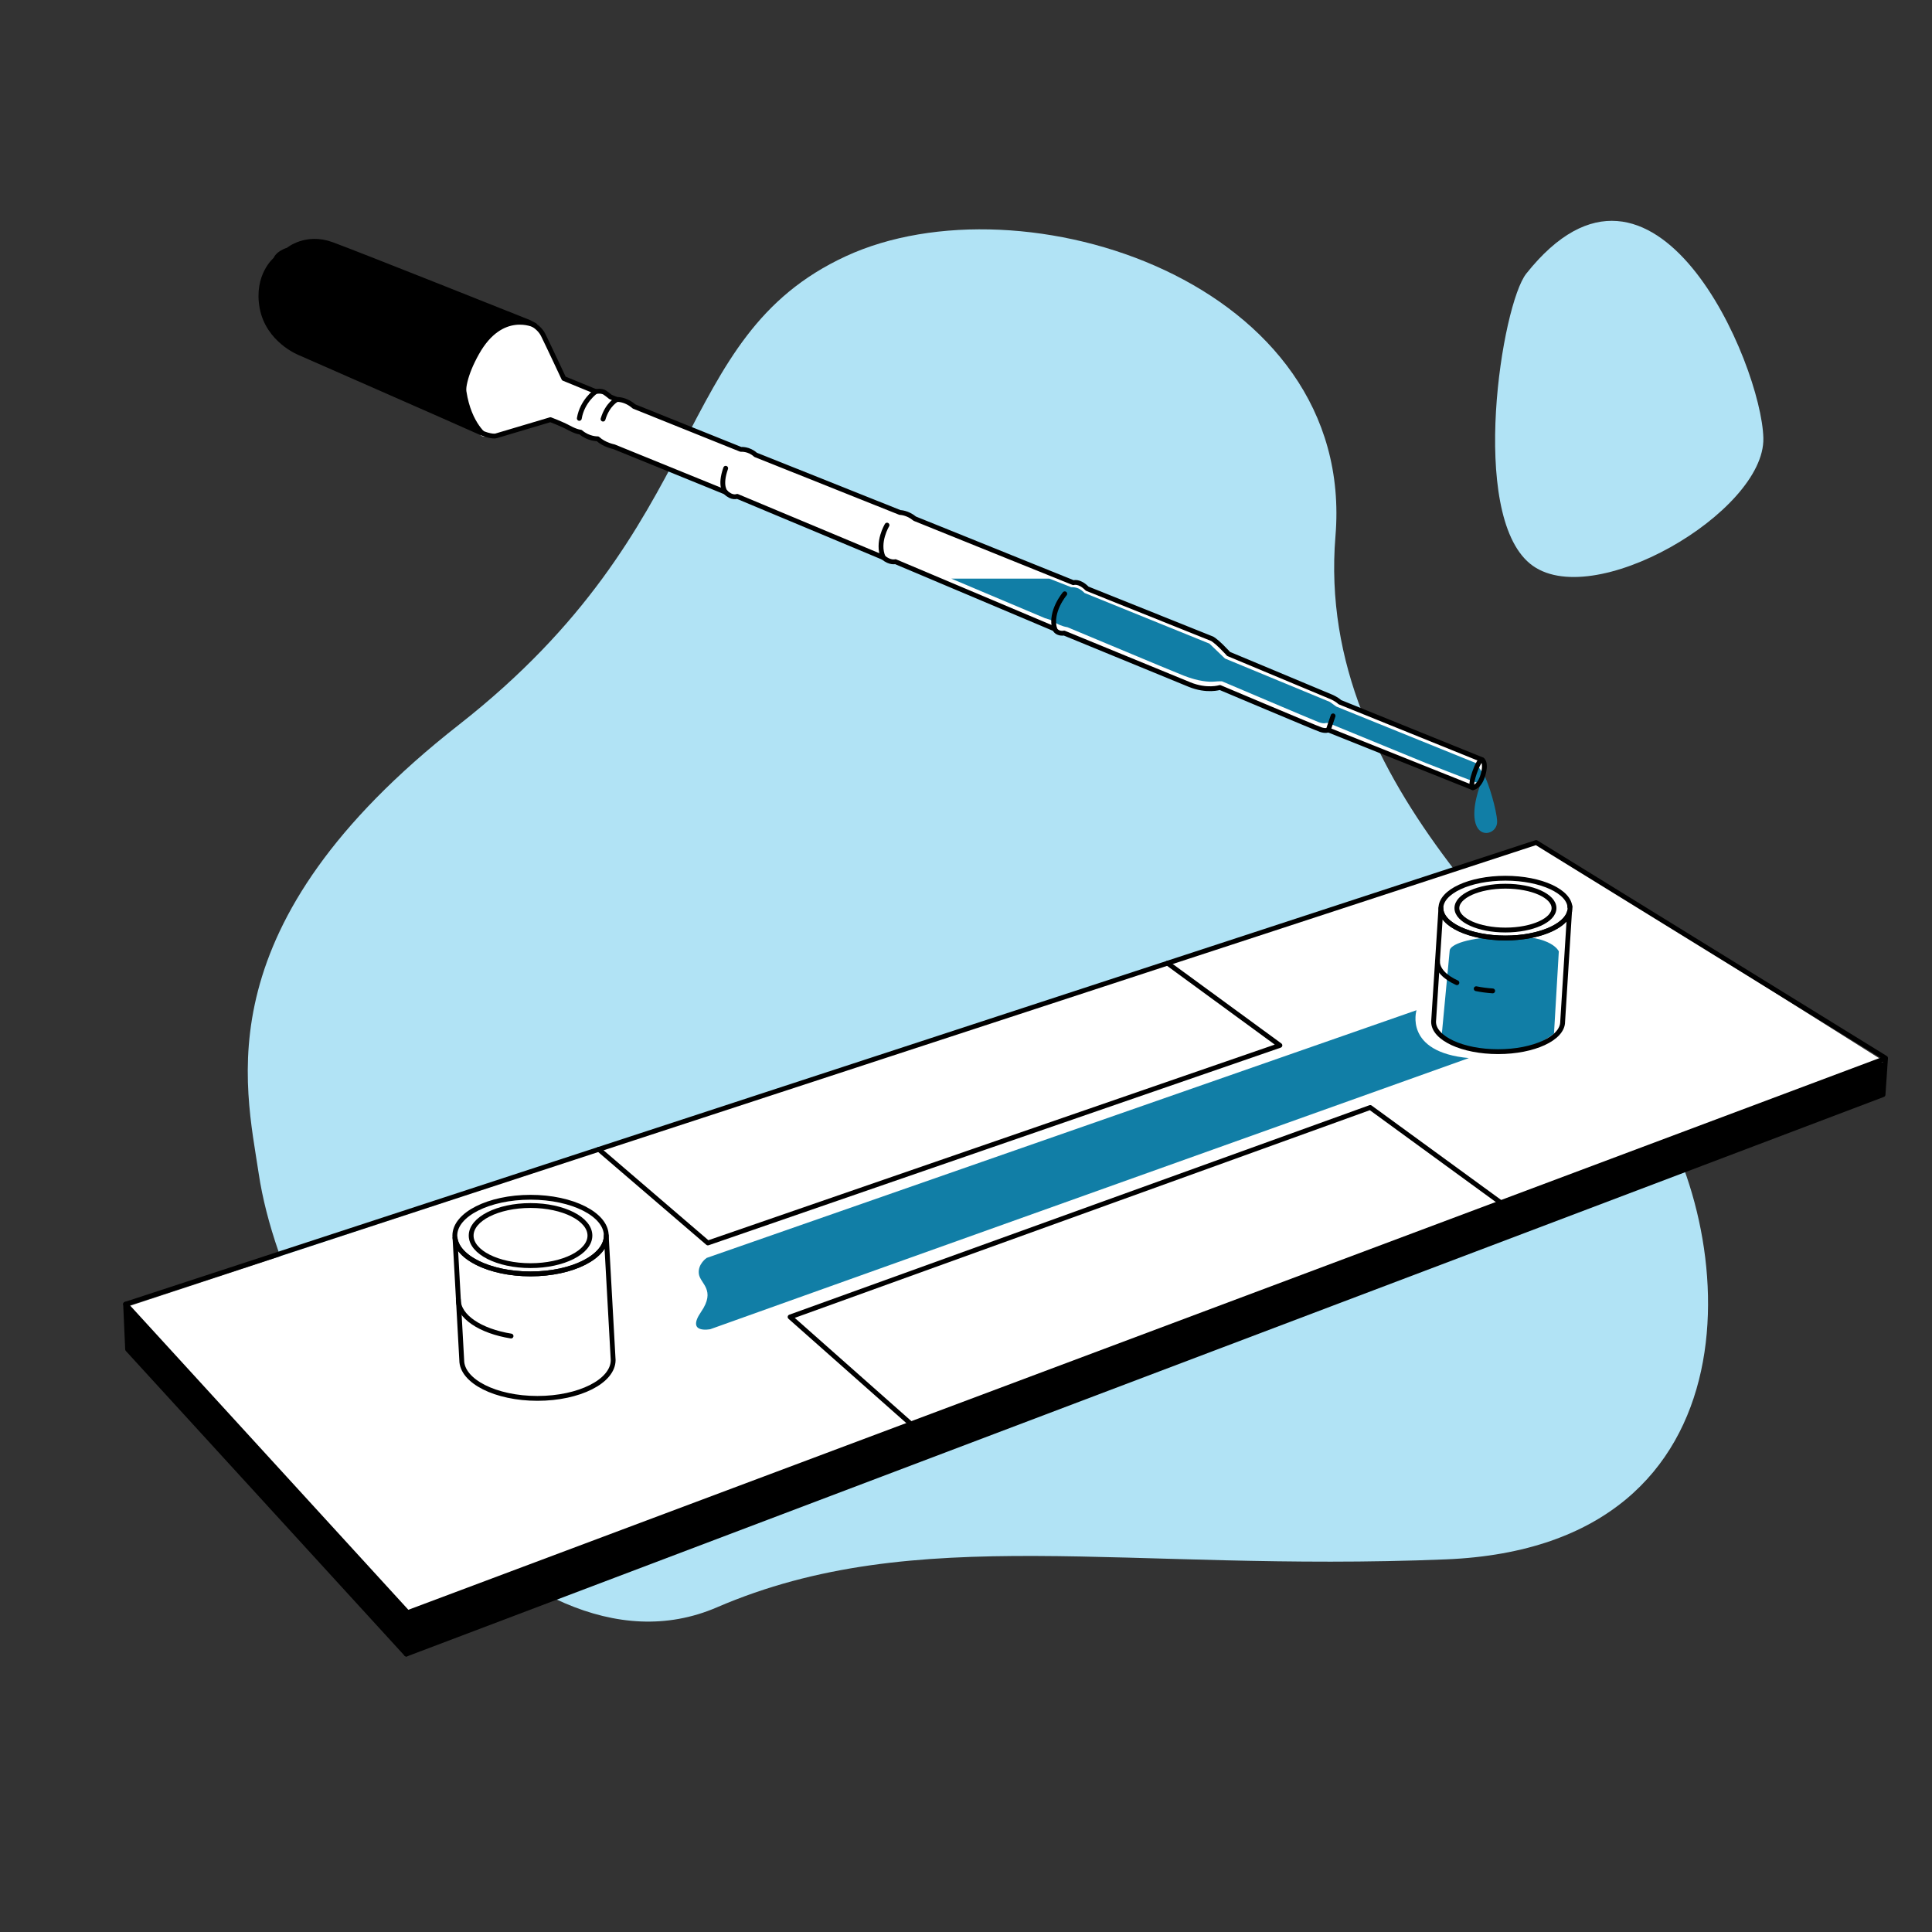 <?xml version="1.0" encoding="UTF-8" standalone="no"?>
<!DOCTYPE svg PUBLIC "-//W3C//DTD SVG 1.1//EN" "http://www.w3.org/Graphics/SVG/1.1/DTD/svg11.dtd">
<svg width="100%" height="100%" viewBox="0 0 1667 1667" version="1.1" xmlns="http://www.w3.org/2000/svg" xmlns:xlink="http://www.w3.org/1999/xlink" xml:space="preserve" xmlns:serif="http://www.serif.com/" style="fill-rule:evenodd;clip-rule:evenodd;stroke-linecap:round;stroke-linejoin:round;stroke-miterlimit:4.755;">
    <rect x="0" y="0" width="1667" height="1667" fill="#333333" stroke="none"/>
    <g transform="matrix(1,0,0,1,-13666.5,-4802.07)">
        <g id="step-1" serif:id="step 1" transform="matrix(4.167,0,0,4.167,13666.5,4802.07)">
            <rect x="0" y="0" width="400" height="400" style="fill:none;"/>
            <g id="Layer-2" serif:id="Layer 2">
                <g transform="matrix(1,0,0,1,53.578,143.793)">
                    <path d="M0,99.265C-2.781,80.67 -11.447,47.712 41.429,6.29C94.303,-35.131 85.036,-73.833 121.558,-90.732C158.08,-107.63 227.309,-85.481 222.948,-32.779C218.588,19.924 268.191,55.853 287.27,82.86C306.349,109.867 312.345,176.369 245.843,179.095C179.339,181.82 136.277,171.18 94.848,189.038C53.421,206.895 5.996,139.358 0,99.265" style="fill:rgb(177,227,245);fill-rule:nonzero;"/>
                </g>
                <g transform="matrix(1,0,0,1,316.048,93.818)">
                    <path d="M0,-37.177C-5.1,-30.77 -11.901,12.456 0.742,22.878C13.384,33.3 49.453,12.163 49.081,-3.112C48.709,-18.386 26.504,-70.477 0,-37.177" style="fill:rgb(177,227,245);fill-rule:nonzero;"/>
                </g>
                <g transform="matrix(1,0,0,1,106.186,162.932)">
                    <path d="M0,-97.62C0,-97.62 5.311,-96.622 6.181,-94.313C7.051,-92.004 10.445,-84.813 10.445,-84.813L17.419,-81.857L42.177,-71.906C42.177,-71.906 50.458,-68.677 51.912,-68.096C53.365,-67.516 85.272,-54.71 85.272,-54.71L117.882,-41.89L135.853,-34.256L145.104,-30.473L148.024,-27.734L166.532,-20.178L171.935,-17.264L192.686,-9.246L199.378,-6.157C199.378,-6.157 201.198,-5.683 201.188,-5.108C201.178,-4.533 201.501,-3.329 200.706,-1.932C199.911,-0.534 199.94,-0.022 199.225,0.168C198.51,0.358 188.174,-4.069 188.174,-4.069L169.351,-11.595C169.351,-11.595 166.14,-12.302 164.765,-12.873C163.39,-13.444 148.275,-19.792 148.275,-19.792C148.275,-19.792 146.442,-20.568 146.157,-20.511C145.873,-20.453 142.944,-20.026 137.52,-22.253C132.097,-24.48 110.109,-33.586 110.109,-33.586L73.385,-48.886L42.81,-61.532L24.533,-68.967L14.905,-72.83L10.609,-74.852L7.785,-76.034C7.785,-76.034 -0.971,-73.426 -1.844,-73.166C-2.716,-72.907 -6.1,-72.064 -6.641,-72.83C-7.181,-73.596 -12.566,-84.389 -12.566,-84.389C-12.566,-84.389 -11.698,-92.437 -9.399,-94.313C-7.101,-96.19 -0.92,-97.978 0,-97.62" style="fill:white;fill-rule:nonzero;"/>
                </g>
                <g transform="matrix(1,0,0,1,318.085,335.776)">
                    <path d="M0,-161.32L-291.633,-65.24L-283.205,-51.117L-233.744,0L62.079,-110.477L72.287,-115.858L0,-161.32Z" style="fill:white;fill-rule:nonzero;"/>
                </g>
                <g transform="matrix(1,0,0,1,196.993,173.776)">
                    <path d="M0,-53.96L20.292,-53.96L24.806,-52.194C24.806,-52.194 25.821,-52.239 26.543,-51.81C27.265,-51.383 27.558,-50.999 27.558,-50.999L53.429,-40.51L56.654,-37.42L78.353,-28.443L79.706,-27.473L108.623,-15.766C108.623,-15.766 109.593,-14.396 110.381,-13.109C111.171,-11.824 112.897,-6.203 113.01,-3.722C113.123,-1.241 109.514,0 108.544,-3.271C107.574,-6.541 109.638,-11.503 109.594,-11.435C109.548,-11.369 98.293,-15.766 98.293,-15.766L78.94,-23.706C78.94,-23.706 78.196,-24.09 77.812,-24.09C77.429,-24.089 77.18,-23.819 75.985,-24.27C74.79,-24.722 56.023,-32.706 56.023,-32.706C56.023,-32.706 55.414,-32.728 54.422,-32.639C53.429,-32.548 51.264,-32.639 48.106,-33.879C44.948,-35.12 24.062,-43.916 23.994,-43.916C23.926,-43.916 22.911,-44.052 21.67,-44.751L20.43,-45.45L19.348,-45.788L0,-53.96Z" style="fill:rgb(17,126,166);fill-rule:nonzero;"/>
                </g>
                <g transform="matrix(1,0,0,1,300.181,215.055)">
                    <path d="M0,-18.264C-0.017,-18.1 -1.675,-0.487 -1.675,-0.487C-1.675,-0.487 2.713,2.764 9.758,2.921C16.802,3.078 21.597,-1.045 21.597,-1.045L22.594,-18.055C22.594,-18.055 21.29,-21.342 12.315,-21.186C3.34,-21.03 0.115,-19.359 0,-18.264" style="fill:rgb(17,126,166);fill-rule:nonzero;"/>
                </g>
                <g transform="matrix(1,0,0,1,304.145,266.347)">
                    <path d="M0,-47.259L-157.055,8.878C-157.055,8.878 -162.142,9.907 -158.985,5.306C-155.827,0.705 -159.166,-0.514 -159.436,-2.566C-159.707,-4.618 -157.812,-5.881 -157.812,-5.881L-10.838,-57.166C-10.838,-57.166 -13.523,-48.488 0,-47.259" style="fill:rgb(17,126,166);fill-rule:nonzero;"/>
                </g>
                <g transform="matrix(1,0,0,1,304.957,48.656)">
                    <path d="M0,114.445L-29.911,102.486C-29.911,102.486 -30.4,102.791 -31.523,102.409C-32.644,102.027 -52.358,93.699 -52.358,93.699C-52.358,93.699 -55.04,94.575 -58.68,93.08C-62.32,91.584 -84.626,82.426 -84.626,82.426C-84.626,82.426 -85.111,82.568 -85.739,82.335C-86.368,82.103 -86.573,81.573 -86.573,81.573L-119.556,67.643C-119.556,67.643 -120.644,67.966 -122.064,66.781L-152.322,54.121C-152.322,54.121 -153.395,54.61 -154.738,53.243L-177.835,43.846C-177.835,43.846 -179.798,43.487 -181.201,42.202C-181.201,42.202 -183.061,42.272 -184.752,40.823C-184.752,40.823 -185.581,40.783 -187.129,39.941C-188.676,39.1 -190.986,38.243 -190.986,38.243L-202.166,41.573C-202.166,41.573 -203.071,41.999 -205.952,40.681C-208.833,39.362 -242.997,24.373 -242.997,24.373C-242.997,24.373 -249.432,21.81 -250.691,15.088C-251.949,8.364 -247.867,5.031 -247.867,5.031C-247.867,5.031 -247.571,3.829 -245.293,3.097C-245.293,3.097 -241.641,0 -236.266,1.957C-230.893,3.914 -196.133,17.785 -196.133,17.785C-196.133,17.785 -193.532,18.583 -192.471,20.723C-191.411,22.862 -188.207,29.718 -188.207,29.718L-181.619,32.419C-181.619,32.419 -180.388,32.162 -179.676,32.666C-178.965,33.168 -178.554,33.53 -178.554,33.53L-177.223,34.064C-177.223,34.064 -175.49,33.918 -173.678,35.504L-151.546,44.399C-151.546,44.399 -149.947,44.218 -148.498,45.526L-118.593,57.469C-118.593,57.469 -117.098,57.451 -115.532,58.747L-82.7,71.998C-82.7,71.998 -81.497,71.537 -79.84,73.237L-53.962,83.612C-53.962,83.612 -53.265,83.997 -52.05,85.2C-50.834,86.402 -50.574,86.745 -50.574,86.745L-29.298,95.638C-29.298,95.638 -28.216,96.082 -27.525,96.735L1.9,108.644C1.9,108.644 2.876,109.024 2.144,111.695C1.412,114.365 0,114.445 0,114.445Z" style="fill:none;fill-rule:nonzero;stroke:black;stroke-width:1px;"/>
                </g>
                <g transform="matrix(1,0,0,1,97.138,63.931)">
                    <path d="M0,21.554C0,21.554 -3.536,18.325 1.597,9.163C6.729,0 13.582,3.419 13.582,3.419" style="fill:none;fill-rule:nonzero;stroke:black;stroke-width:1px;"/>
                </g>
                <g transform="matrix(-0.52,0.854,0.854,0.52,123.14,86.744)">
                    <path d="M-4.944,-2.779C-4.944,-2.779 -1.832,-4.139 1.561,-2.778" style="fill:none;fill-rule:nonzero;stroke:black;stroke-width:1px;"/>
                </g>
                <g transform="matrix(-0.576,0.817,0.817,0.576,127.135,87.094)">
                    <path d="M-3.92,-2.032C-3.92,-2.032 -2.024,-3.073 1.053,-2.032" style="fill:none;fill-rule:nonzero;stroke:black;stroke-width:1px;"/>
                </g>
                <g transform="matrix(0.009,-1,-1,-0.009,152.077,98.837)">
                    <path d="M-3.078,1.831C-3.078,1.831 -1.864,3.114 1.858,1.831" style="fill:none;fill-rule:nonzero;stroke:black;stroke-width:1px;"/>
                </g>
                <g transform="matrix(-0.115,0.993,0.993,0.115,185.783,113.553)">
                    <path d="M-4.545,-2.654C-4.545,-2.654 -0.733,-4.408 2.203,-2.654" style="fill:none;fill-rule:nonzero;stroke:black;stroke-width:1px;"/>
                </g>
                <g transform="matrix(-0.276,0.961,0.961,0.276,221.977,129.094)">
                    <path d="M-5.488,-3.141C-5.488,-3.141 -1.119,-5.135 2.081,-3.141" style="fill:none;fill-rule:nonzero;stroke:black;stroke-width:1px;"/>
                </g>
                <g transform="matrix(0.32,-0.947,-0.947,-0.32,276.759,150.618)">
                    <path d="M-1.044,1.455L2.028,1.455" style="fill:none;fill-rule:nonzero;stroke:black;stroke-width:1px;"/>
                </g>
                <g transform="matrix(1,0,0,1,304.957,157.176)">
                    <path d="M0,5.925C0,5.925 -0.62,5.643 0.361,2.821C1.342,0 1.9,0.124 1.9,0.124" style="fill:none;fill-rule:nonzero;stroke:black;stroke-width:1px;"/>
                </g>
                <g transform="matrix(1,0,0,1,26.423,237.563)">
                    <path d="M0,41.829L57.709,104.936L363.487,-10.898L364.005,-18.475L291.661,-63.107L-0.416,32.488L0,41.829Z" style="fill:none;fill-rule:nonzero;stroke:black;stroke-width:1px;"/>
                </g>
                <g transform="matrix(1,0,0,1,26.008,342.498)">
                    <path d="M0,-72.448L58.39,-8.598L58.125,0" style="fill:none;fill-rule:nonzero;stroke:black;stroke-width:1px;"/>
                </g>
                <g transform="matrix(0.936,-0.351,-0.351,-0.936,114.313,383.991)">
                    <path d="M-10.414,57.406L316.445,57.407" style="fill:none;fill-rule:nonzero;stroke:black;stroke-width:1px;"/>
                </g>
                <g transform="matrix(0,-1,-1,0,109.857,240.168)">
                    <ellipse cx="-15.678" cy="0" rx="7.936" ry="15.678" style="fill:none;stroke:black;stroke-width:1px;"/>
                </g>
                <g transform="matrix(-0.822,-0.569,-0.569,0.822,98.023,266.649)">
                    <path d="M-12.105,3.783C-6.319,6.553 -0.837,6.697 1.182,3.783" style="fill:none;fill-rule:nonzero;stroke:black;stroke-width:1px;"/>
                </g>
                <g transform="matrix(0,-1,-1,0,109.856,243.549)">
                    <ellipse cx="-12.296" cy="0" rx="6.224" ry="12.296" style="fill:none;stroke:black;stroke-width:1px;"/>
                </g>
                <g transform="matrix(1,0,0,1,125.535,289.556)">
                    <path d="M0,-33.711C0,-29.329 -7.019,-25.775 -15.678,-25.775C-24.007,-25.775 -30.801,-29.066 -31.306,-33.218L-31.322,-33.218L-29.928,-7.936C-29.928,-3.553 -22.909,0 -14.25,0C-5.591,0 1.429,-3.553 1.429,-7.936L0,-33.711Z" style="fill:none;fill-rule:nonzero;stroke:black;stroke-width:1px;"/>
                </g>
                <g transform="matrix(0,-1,-1,0,311.724,174.673)">
                    <ellipse cx="-13.364" cy="0" rx="6.189" ry="13.364" style="fill:none;stroke:black;stroke-width:1px;"/>
                </g>
                <g transform="matrix(0,-1,-1,0,311.725,177.983)">
                    <ellipse cx="-10.055" cy="0" rx="4.538" ry="10.055" style="fill:none;stroke:black;stroke-width:1px;"/>
                </g>
                <g transform="matrix(-0.673,-0.74,-0.74,0.673,299.943,198.292)">
                    <path d="M-5,2.212C-2.5,3.291 -0.304,3.377 0.979,2.212" style="fill:none;fill-rule:nonzero;stroke:black;stroke-width:1px;"/>
                </g>
                <g transform="matrix(-0.991,-0.131,-0.131,0.991,305.71,204.506)">
                    <path d="M-3.432,0.226C-2.233,0.303 -1.077,0.3 0.015,0.226" style="fill:none;fill-rule:nonzero;stroke:black;stroke-width:1px;"/>
                </g>
                <g transform="matrix(1,0,0,1,311.725,211.573)">
                    <path d="M0,-17.348C-7.381,-17.348 -13.364,-20.119 -13.364,-23.537L-14.883,-0C-14.883,3.419 -8.901,6.189 -1.52,6.189C5.861,6.189 11.844,3.419 11.844,-0L13.275,-22.846C12.534,-19.754 6.877,-17.348 0,-17.348Z" style="fill:none;fill-rule:nonzero;stroke:black;stroke-width:1px;"/>
                </g>
                <g transform="matrix(1,0,0,1,325.059,187.685)">
                    <path d="M0,0.091L0.005,0L-0.01,0.001C-0.007,0.031 -0.002,0.06 0,0.091Z" style="fill:none;fill-rule:nonzero;stroke:black;stroke-width:1px;"/>
                </g>
                <g transform="matrix(1,0,0,1,188.58,229.321)">
                    <path d="M0,65.493L-24.981,43.378L95.145,0L122.13,19.673" style="fill:none;fill-rule:nonzero;stroke:black;stroke-width:1px;"/>
                </g>
                <g transform="matrix(1,0,0,1,241.751,257.373)">
                    <path d="M0,-57.934L23.272,-40.913L-95.178,0L-117.771,-19.388" style="fill:none;fill-rule:nonzero;stroke:black;stroke-width:1px;"/>
                </g>
                <g transform="matrix(1,0,0,1,26.452,291.88)">
                    <path d="M0,-21.344L-0.029,-12.488L57.681,50.618L361.847,-64.605L363.458,-65.215L363.92,-71.962L361.764,-71.962L57.946,42.021L0,-21.344Z" style="fill-rule:nonzero;"/>
                </g>
                <g transform="matrix(1,0,0,1,107.645,73.03)">
                    <path d="M0,-7.06L-38.954,-22.418C-38.954,-22.418 -43.993,-24.132 -49.295,-20.695C-54.598,-17.258 -54.025,-8.947 -53.62,-8.744C-53.214,-8.542 -51.36,-2.493 -45.206,0.209C-39.052,2.91 -24.376,9.689 -24.376,9.689L-6.577,17.072C-6.577,17.072 -10.012,14.807 -11.062,8.045C-11.859,2.905 -6.489,-4.123 -4.309,-5.069C-2.129,-6.015 0,-7.06 0,-7.06" style="fill-rule:nonzero;"/>
                </g>
            </g>
        </g>
    </g>
</svg>
